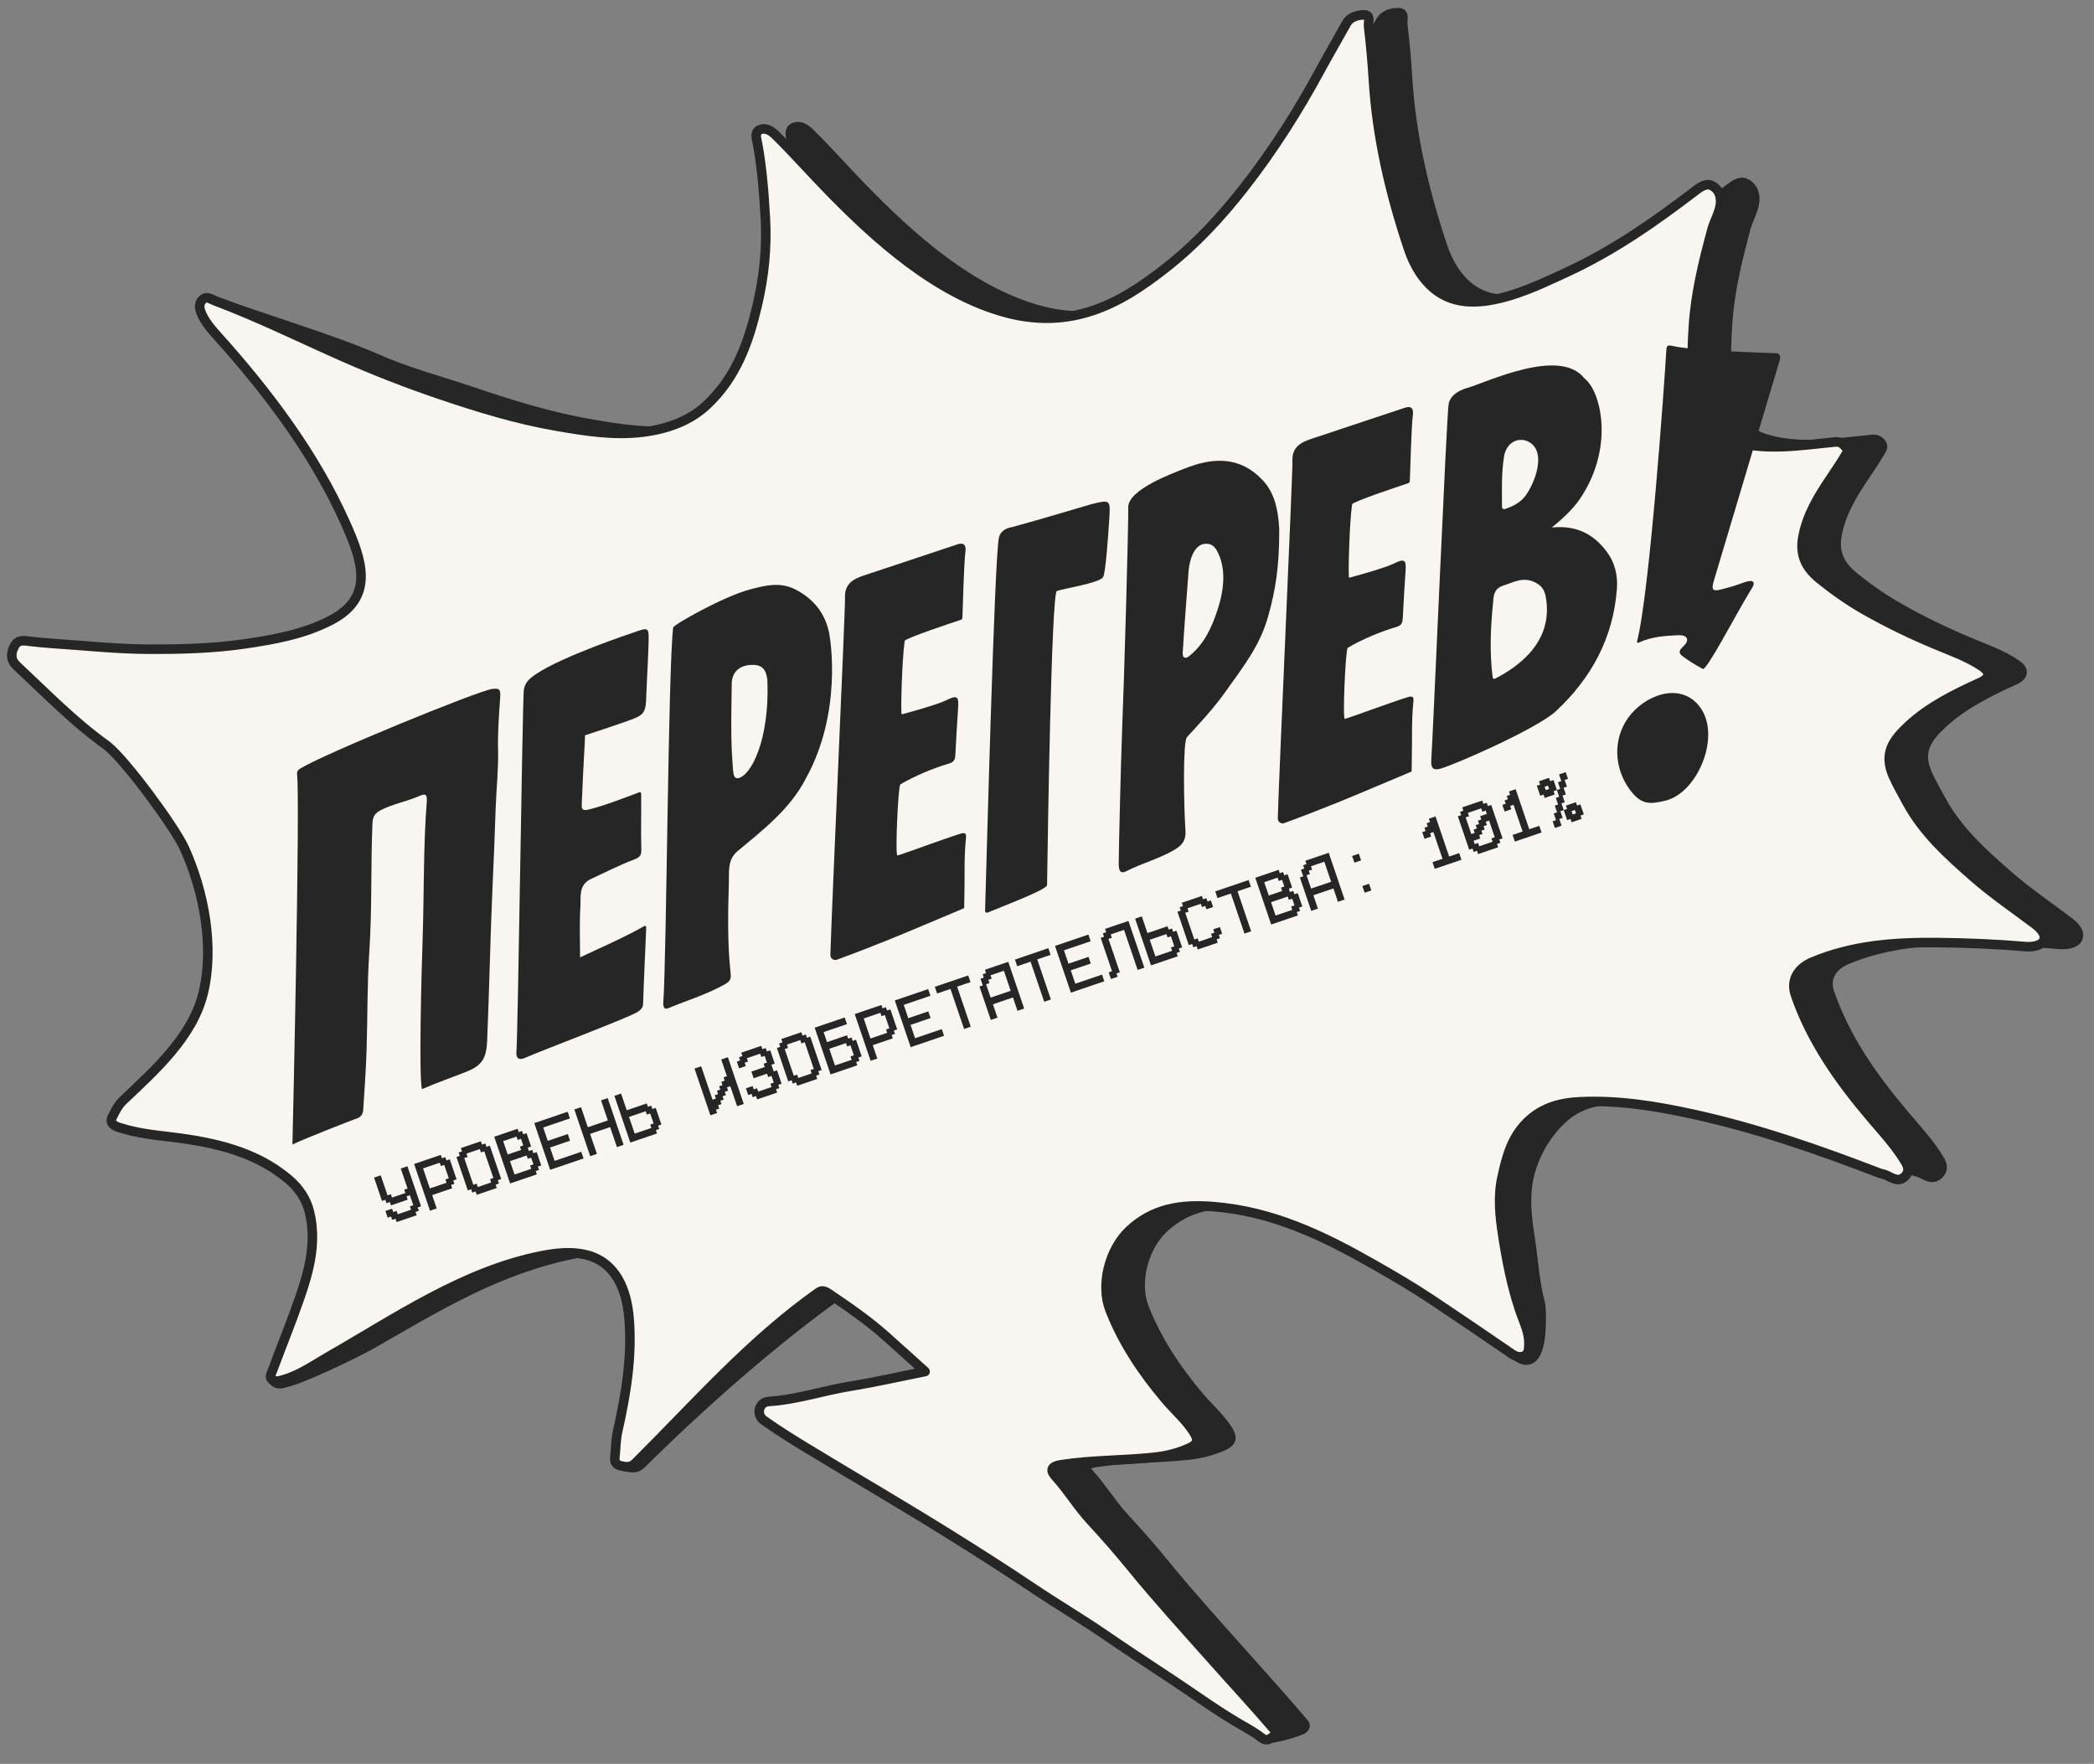 <?xml version="1.0" encoding="UTF-8"?> <svg xmlns="http://www.w3.org/2000/svg" width="482" height="406" viewBox="0 0 482 406" fill="none"><rect x="0" y="0" width="482" height="406" fill="#808080" stroke="none"/><path d="M35.435 259.048C39.225 260.298 43.221 260.72 47.169 261.194C57.133 262.388 66.699 264.528 74.268 270.936C76.594 272.906 78.353 275.403 79.099 278.506C80.707 285.2 79.149 291.537 76.989 297.82C75.019 303.542 65.531 310.295 63.42 315.976C63.17 316.643 62.182 317.314 63.206 318.097C64.091 318.772 64.997 318.454 65.956 318.176C69.42 317.476 82.054 311.4 85.42 309.476C100.72 300.73 114.549 292.092 132.515 288.537C135.74 287.901 139.107 287.532 142.317 288.218C149.745 289.805 152.103 296.621 152.636 302.742C153.415 311.646 151.955 320.384 149.994 329.087C149.578 330.938 143.138 333.589 142.92 335.476C142.795 336.558 142.975 337.328 144.362 337.635C145.663 337.921 146.593 338.021 147.698 336.923C161.194 323.523 178.533 308.15 194.42 296.976C195.296 296.358 196.147 296.954 196.809 297.399C201.327 300.444 207.731 303.474 211.759 307.06C214.654 309.635 217.517 312.236 220.794 315.188C214.827 316.375 209.325 317.637 203.757 318.538C197.395 319.564 191.288 321.662 184.778 322.08C182.524 322.225 181.796 325.092 183.69 326.437C187.041 328.813 190.566 331.002 194.106 333.146C204.797 339.627 215.613 345.94 226.213 352.536C232.793 356.633 239.331 360.798 245.754 365.115C251.085 368.698 256.674 371.99 261.982 375.632C266.796 378.935 271.673 382.164 276.565 385.371C282.643 389.354 279.523 392.398 285.92 395.976C287.128 396.652 289.339 399.146 290.42 399.976C291.595 400.876 299.132 398.577 299.92 397.976C300.911 397.224 300.19 396.703 299.612 396.026C295.088 390.731 291.448 386.724 286.82 381.509C280.579 374.479 274.223 367.527 268.3 360.256C265.299 356.57 262.126 352.946 258.875 349.433C255.949 346.273 253.797 342.647 250.935 339.464C249.879 338.29 249.154 337.088 252.237 336.615C259.3 335.528 266.435 335.689 273.499 334.928C276.404 334.616 279.135 333.937 281.764 332.711C283.964 331.688 283.439 330.409 282.565 329.041C280.785 326.251 278.175 324.019 276.032 321.474C270.704 315.147 266.258 308.467 263.33 300.955C261.153 295.371 263.067 287.17 267.837 282.706C273.341 277.553 279.794 276.672 286.896 277.203C300.687 278.237 312.44 283.931 323.898 290.449C328.492 293.064 333.039 295.713 337.405 298.622C343.374 302.6 342.875 307.888 348.784 311.94C349.745 312.6 350.651 313.315 351.92 312.976C354.784 312.21 354.753 305.219 354.753 302.953C354.753 299.719 354.379 299.953 353.753 296.453C352.949 291.953 352.982 290.057 352.084 284.239C351.402 279.813 350.954 275.364 351.92 270.976C352.99 266.124 355.863 260.789 360.108 257.115C363.34 254.313 367.171 253.295 371.482 253.092C380.405 252.669 389.066 254.083 397.654 255.966C412.4 259.197 426.496 264.148 440.425 269.493C440.962 269.699 441.528 269.751 442.021 269.979C443.458 270.64 444.937 271.762 446.396 270.203C447.749 268.756 446.667 267.242 445.885 266.023C443.759 262.712 441.043 259.771 438.467 256.74C431.13 248.108 424.732 238.993 421.116 228.462C420.005 225.23 421.574 222.384 425.025 220.926C434.23 217.044 443.964 216.345 453.907 216.448C460.633 216.518 467.338 216.789 474.029 217.368C475.686 217.512 477.637 217.167 478.218 216.079C478.923 214.762 477.697 213.306 476.366 212.295C471.586 208.683 466.577 205.28 462.107 201.373C456.246 196.247 450.471 190.992 446.805 184.172C445.746 182.2 444.611 180.265 443.693 178.228C441.273 172.853 443.649 169.794 447.202 166.499C451.898 162.153 457.772 159.243 463.734 156.536C465.843 155.58 466.035 154.243 464.178 152.967C460.841 150.672 456.912 149.333 453.157 147.753C447.684 145.454 442.401 142.903 437.272 140.001C433.441 137.837 429.959 135.379 426.626 132.667C423.42 130.058 422.101 127.138 422.855 123.073C423.795 118 426.406 113.742 429.271 109.501C430.48 107.708 431.681 105.905 432.78 104.057C433.386 103.038 433.62 102.607 432.78 101.737C431.965 100.895 430.751 101.172 429.954 101.254C422.017 102.039 414.023 103.382 406.207 100.956C403.82 100.214 401.83 98.714 400.578 96.349C396.893 89.406 397.178 82.104 397.634 74.722C398.102 67.109 399.915 59.72 401.909 52.349C402.501 50.162 403.861 48.22 403.904 45.828C403.934 44.036 403.057 42.709 401.69 42.134C400.465 41.615 399.084 42.631 397.899 43.54C388.757 50.523 379.35 57.127 368.603 62.09C361.39 65.425 350.159 71.039 341.919 68.171C336.747 66.372 333.663 61.512 332.05 56.704C327.813 44.064 324.779 31.035 323.978 17.798C323.73 13.712 323.357 9.628 322.872 5.564C322.762 4.65 323.447 2.923 321.926 2.912C320.456 2.899 318.644 3.322 317.762 4.914C315.78 8.501 313.693 12.043 311.743 15.644C306.644 25.063 300.876 34.15 294.19 42.695C288.949 49.392 283.125 55.722 276.225 61.121C270.868 65.314 265.216 69.217 258.446 71.28C252.154 73.198 245.845 73.202 239.285 71.422C223.316 67.086 209.314 54.351 198.655 43.423C194.539 39.202 190.644 34.796 186.44 30.631C185.387 29.586 184.034 28.714 182.663 29.399C181.479 29.99 182.003 31.394 182.218 32.554C183.271 38.226 183.691 43.961 184.023 49.702C184.413 56.416 183.717 63.073 182.195 69.622C180.215 78.139 177.346 86.45 170.393 92.842C166.521 96.403 161.467 98.232 155.926 98.938C149.227 99.795 142.765 98.739 136.237 97.629C126.847 96.035 117.838 93.244 108.969 90.238C101.446 87.689 94.024 85.791 86.771 82.585C76.953 78.245 59.717 73.097 49.61 69.298C48.74 68.97 47.789 68.201 46.92 68.976C46.031 69.765 46.031 70.835 46.456 71.948C47.297 74.144 56.603 75.388 58.092 77.049C69.829 90.132 83.436 104.309 90.431 120.01C94.1 128.247 97.288 136.911 87.049 142.238C80.859 145.458 71.146 146.674 64.219 147.689C56.865 148.767 49.495 150.944 42.136 150.92C34.77 150.896 27.413 150.091 20.05 149.609C18.336 149.495 16.622 149.326 14.915 149.132C13.462 148.965 12.046 148.579 11.158 150.225C10.284 151.846 10.311 151.45 11.614 152.663C18.378 158.973 24.797 165.612 32.445 171.096C32.535 171.168 32.621 171.236 32.691 171.289C36.967 174.771 48.117 189.913 50.3 194.739C54.813 204.711 57.231 217.422 54.622 228.105C52.177 238.111 43.676 245.694 36.14 252.833C35.054 253.861 34.35 255.278 33.702 256.605C32.994 258.043 34.16 258.655 35.432 259.074L35.435 259.048Z" fill="#262626" stroke="#262626" stroke-width="2.196" stroke-linecap="round" stroke-linejoin="round"></path><path d="M27.583 259.561C31.373 260.811 35.369 261.233 39.317 261.707C49.281 262.901 58.847 265.041 66.416 271.449C68.742 273.419 70.501 275.917 71.247 279.019C72.856 285.713 71.298 292.05 69.137 298.333C67.168 304.055 64.874 309.685 62.762 315.366C62.513 316.033 61.921 317.008 62.548 317.487C63.433 318.162 64.339 317.845 65.298 317.566C69.152 316.445 72.257 314.188 75.623 312.263C90.922 303.518 106.697 292.606 124.663 289.05C127.888 288.414 131.255 288.046 134.465 288.731C141.893 290.319 144.251 297.134 144.784 303.255C145.563 312.159 144.104 320.897 142.143 329.601C141.726 331.451 141.763 333.38 141.544 335.267C141.42 336.35 141.6 337.12 142.986 337.426C144.287 337.713 145.217 337.812 146.323 336.714C159.818 323.315 172.614 308.592 188.501 297.418C189.377 296.8 190.228 297.396 190.891 297.841C195.409 300.886 199.879 303.987 203.907 307.573C206.802 310.148 209.665 312.749 212.942 315.701C206.975 316.888 201.474 318.15 195.905 319.051C189.543 320.077 183.436 322.176 176.926 322.593C174.672 322.738 173.944 325.606 175.838 326.95C179.189 329.326 182.714 331.515 186.255 333.659C196.945 340.14 207.761 346.453 218.361 353.049C224.941 357.147 231.479 361.311 237.902 365.628C243.234 369.211 248.822 372.503 254.13 376.145C258.944 379.449 263.821 382.678 268.713 385.884C274.791 389.867 280.597 394.192 286.994 397.769C288.201 398.446 289.366 399.204 290.448 400.033C291.623 400.933 292.408 400.2 293.196 399.599C294.187 398.848 293.466 398.327 292.888 397.649C288.364 392.355 283.596 387.238 278.968 382.022C272.727 374.992 266.371 368.04 260.448 360.769C257.447 357.083 254.275 353.459 251.023 349.946C248.097 346.786 245.945 343.161 243.083 339.977C242.028 338.803 241.302 337.601 244.385 337.129C251.448 336.041 258.583 336.202 265.648 335.441C268.552 335.129 271.283 334.45 273.912 333.225C276.112 332.201 275.587 330.922 274.714 329.554C272.933 326.764 270.323 324.532 268.18 321.987C262.852 315.66 258.406 308.98 255.478 301.469C253.301 295.884 255.215 287.683 259.985 283.219C265.489 278.067 271.942 277.185 279.044 277.716C292.835 278.75 304.588 284.444 316.046 290.962C320.641 293.577 325.187 296.226 329.554 299.136C335.522 303.113 341.444 307.146 347.353 311.198C348.314 311.857 349.22 312.572 350.489 312.233C352.031 311.819 351.888 310.304 351.921 309.475C352.037 306.653 350.678 304.153 349.791 301.493C347.912 295.855 346.797 290.093 345.899 284.275C345.217 279.849 344.769 275.4 345.735 271.012C346.804 266.16 348.011 261.302 352.256 257.628C355.488 254.827 359.319 253.808 363.63 253.605C372.554 253.182 381.214 254.596 389.803 256.479C404.548 259.71 418.644 264.661 432.574 270.006C433.11 270.212 433.676 270.264 434.169 270.492C435.607 271.153 437.085 272.275 438.545 270.716C439.897 269.27 438.815 267.755 438.033 266.536C435.907 263.225 433.191 260.285 430.615 257.253C423.278 248.621 416.88 239.506 413.265 228.975C412.153 225.743 413.722 222.897 417.173 221.439C426.378 217.557 436.112 216.858 446.055 216.961C452.781 217.031 459.486 217.302 466.177 217.881C467.834 218.025 469.785 217.68 470.366 216.593C471.071 215.275 469.845 213.819 468.514 212.808C463.735 209.196 458.725 205.793 454.255 201.886C448.394 196.76 442.619 191.505 438.953 184.685C437.894 182.713 436.759 180.778 435.841 178.741C433.421 173.366 435.797 170.307 439.35 167.012C444.046 162.666 449.92 159.756 455.882 157.049C457.991 156.093 458.183 154.756 456.326 153.48C452.989 151.185 449.061 149.846 445.305 148.266C439.833 145.968 434.549 143.417 429.42 140.515C425.589 138.35 422.107 135.893 418.774 133.18C415.568 130.571 414.249 127.651 415.003 123.586C415.943 118.513 418.554 114.255 421.42 110.014C422.629 108.221 423.829 106.418 424.928 104.57C425.534 103.551 425.261 103.345 424.421 102.475C423.606 101.634 422.899 101.686 422.102 101.767C414.165 102.552 406.171 103.895 398.355 101.469C395.968 100.727 393.978 99.227 392.726 96.862C389.041 89.919 389.326 82.617 389.782 75.235C390.251 67.622 392.063 60.233 394.057 52.862C394.649 50.675 396.009 48.733 396.052 46.341C396.082 44.549 395.205 43.222 393.838 42.647C392.613 42.128 391.232 43.144 390.047 44.053C380.905 51.036 371.498 57.64 360.751 62.603C353.538 65.939 342.307 71.552 334.067 68.684C328.895 66.885 325.811 62.025 324.198 57.217C319.961 44.577 316.927 31.548 316.126 18.311C315.878 14.225 315.506 10.141 315.02 6.077C314.91 5.163 315.596 3.436 314.074 3.425C312.604 3.413 310.792 3.835 309.91 5.427C307.928 9.014 305.841 12.556 303.891 16.157C298.792 25.576 293.024 34.663 286.338 43.208C281.097 49.905 275.273 56.235 268.373 61.634C263.017 65.827 257.364 69.73 250.594 71.793C244.302 73.712 237.994 73.715 231.433 71.935C215.464 67.599 201.462 54.864 190.803 43.936C186.687 39.715 182.793 35.309 178.588 31.144C177.535 30.099 176.182 29.227 174.811 29.913C173.628 30.503 174.151 31.907 174.367 33.067C175.419 38.739 175.84 44.474 176.171 50.215C176.562 56.929 175.865 63.586 174.344 70.135C172.363 78.652 169.494 86.963 162.541 93.355C158.67 96.916 153.615 98.745 148.075 99.451C141.375 100.308 134.913 99.252 128.385 98.142C118.995 96.549 109.986 93.757 101.117 90.751C93.594 88.203 86.172 85.304 78.919 82.098C69.101 77.758 59.505 73.004 49.398 69.205C48.529 68.877 47.577 68.108 46.708 68.882C45.819 69.672 45.819 70.742 46.244 71.855C47.085 74.051 48.751 75.902 50.24 77.562C61.977 90.645 72.584 104.822 79.579 120.523C83.248 128.76 86.437 137.424 76.198 142.751C70.007 145.971 63.294 147.187 56.367 148.202C49.014 149.28 41.643 149.457 34.285 149.433C26.918 149.409 19.561 148.604 12.198 148.122C10.484 148.008 8.77 147.839 7.063 147.645C5.611 147.479 4.195 147.092 3.306 148.739C2.433 150.36 2.459 151.963 3.762 153.176C10.526 159.487 16.945 166.125 24.593 171.609C24.683 171.681 24.769 171.749 24.839 171.802C29.115 175.285 40.265 190.426 42.448 195.252C46.961 205.224 49.379 217.935 46.77 228.618C44.325 238.624 35.825 246.207 28.288 253.346C27.202 254.374 26.498 255.791 25.85 257.118C25.142 258.556 26.308 259.168 27.58 259.587L27.583 259.561Z" fill="#F9F6F2" stroke="#262626" stroke-width="2.196" stroke-linecap="round" stroke-linejoin="round"></path><path d="M97.114 250.693C96.401 247.468 96.997 224.413 97.284 215.931C97.637 205.459 97.417 194.959 98.239 184.506C98.39 182.562 97.703 182.718 96.424 183.269C93.609 184.488 90.545 185.015 87.784 186.412C86.46 187.081 85.805 187.778 85.734 189.492C85.316 199.364 85.667 209.249 85.006 219.126C84.5 226.658 84.626 234.225 84.377 241.774C84.224 246.324 83.911 250.866 83.611 255.41C83.534 256.581 83.034 257.255 81.632 257.628C81.441 257.679 70.447 261.932 67.312 263.442C67.431 259.089 69.104 184.445 68.378 178.245C68.313 177.677 68.539 177.263 69.028 176.951C74.101 173.734 110.074 158.955 113.359 158.571C114.99 158.38 115.246 158.727 115.133 160.473C114.872 164.491 114.542 168.51 114.645 172.571C114.763 177.109 114.232 181.658 114.087 186.208C113.9 192.044 113.657 197.875 113.389 203.709C112.843 215.721 112.646 227.745 112.12 239.76C111.938 243.923 110.673 245.399 107.115 246.789C103.87 248.06 100.568 249.212 97.115 250.701L97.114 250.693Z" fill="#262626"></path><path d="M357.205 121.42C363.049 120.838 366.898 123.08 369.805 126.938C371.646 129.379 372.409 132.291 372.192 135.401C371.393 146.733 366.336 156.06 358.197 163.649C353.877 167.681 335.638 175.669 331.81 176.86C330.146 177.378 329.303 177.058 329.449 175.038C329.823 169.826 333.008 94.927 333.453 92.946C333.935 90.8 336.037 89.779 337.752 89.293C342.105 88.064 359.041 79.805 364.697 87.089C368.429 89.897 371.556 102.362 364.222 113.993C362.568 116.659 360.283 118.911 357.204 121.416L357.205 121.42ZM343.576 155.906C343.608 156.176 343.9 156.334 344.143 156.21C348.691 153.871 357.754 148.172 355.809 137.404C355.53 135.853 354.932 134.885 353.425 134.093C350.682 132.655 348.442 134.011 346.033 134.787C344.43 135.301 343.784 136.302 343.694 138.525C343.091 144.549 342.849 149.954 343.576 155.906ZM345.731 116.717C345.731 117.05 346.057 117.286 346.374 117.178C348.359 116.506 350.044 115.67 351.285 113.907C353.063 111.383 355.162 106.058 353.403 103.129C352.498 101.623 350.641 100.868 348.956 101.433C347.386 101.961 346.451 103.506 346.2 105.08C345.599 108.846 345.72 112.642 345.731 116.717Z" fill="#262626"></path><path d="M185.481 179.22C181.878 186.196 175.761 190.926 169.765 195.92C167.452 197.846 167.845 200.578 167.779 202.808C167.578 209.785 167.4 217.106 168.185 224.065C168.325 225.321 168.03 225.911 166.82 226.583C162.543 228.964 158.133 230.282 153.808 232.061C152.961 232.472 152.607 231.787 152.679 230.767C153.434 220.388 153.785 153.839 154.955 144.436C155.035 143.797 166.616 137.262 172.56 135.694C175.97 134.798 179.519 133.854 183.044 135.661C187.202 137.792 189.883 141.069 190.839 145.624C191.206 147.384 193.849 164.139 185.477 179.22L185.481 179.22ZM168.531 174.293C168.624 175.577 168.649 176.874 168.846 178.143C168.909 178.553 169.197 179.234 169.852 179.13C172.83 178.654 177.188 170.389 176.638 156.515C176.308 153.863 175.278 152.874 172.652 153.06C170.068 153.248 168.382 154.86 168.435 157.552C168.447 158.233 168.137 169.132 168.527 174.289L168.531 174.293Z" fill="#262626"></path><path d="M294.457 121.809C294.492 130.373 293.615 135.861 291.848 142.063C289.919 148.836 286.072 153.569 282.036 159.282C279.417 162.983 276.286 166.336 273.212 169.685C272.256 170.729 272.473 185.151 272.871 191.261C272.995 193.144 272.314 194.399 270.631 195.43C267.043 197.627 262.954 198.637 259.235 200.543C257.407 201.479 257.507 199.434 257.515 198.378C257.539 195.112 258.014 174.834 258.292 167.961C258.804 155.354 259.784 120.46 259.698 116.808C259.598 112.678 270.003 108.92 272.682 107.849C279.22 105.235 285.442 104.98 290.63 110.515C292.9 112.937 294.168 116.199 294.46 121.805L294.457 121.809ZM279.865 126.346C279.497 125.816 278.975 125.379 278.352 125.241C274.874 124.478 273.767 129.097 273.585 131.518C273.123 137.751 272.613 143.988 272.24 150.227C272.217 150.63 272.236 151.124 272.588 151.326C272.948 151.532 273.389 151.28 273.715 151.025C277.123 148.351 278.89 144.495 280.219 140.485C281.682 136.072 282.439 130.832 280.021 126.598C279.97 126.512 279.919 126.427 279.861 126.346L279.865 126.346Z" fill="#262626"></path><path d="M147.142 182.357C147.355 182.277 147.586 182.434 147.586 182.662C147.64 186.88 147.488 191.398 147.619 195.448C147.661 196.749 147.408 197.295 146.025 197.817C142.614 199.104 139.354 200.789 136.034 202.321C133.104 203.674 133.739 206.499 133.594 208.819C133.358 212.572 133.526 216.347 133.525 220.367C138.435 218.026 143.318 215.987 148.302 213.162C148.508 213.045 148.763 213.201 148.752 213.438C148.511 219.529 148.209 225.283 148.03 231.05C148.001 231.985 147.461 232.443 146.82 232.887C144.967 234.166 124.633 241.815 120.817 243.508C119.373 244.149 118.774 243.502 118.866 242.241C119.243 237.077 120.228 163.641 120.559 159.021C120.69 157.181 121.876 156.177 123.416 155.14C129.502 151.041 144.994 145.879 145.873 145.572C149.353 144.341 149.396 144.318 149.286 148.122C149.158 152.581 148.9 156.075 148.712 161.492C148.562 163.968 147.859 164.632 145.874 165.413C142.85 166.602 134.674 169.245 134.674 169.245C134.674 169.245 134.611 170.796 134.57 171.514C134.321 175.978 134.092 180.44 133.916 184.907C133.882 185.831 133.767 186.777 135.454 186.354C139.151 185.425 142.981 183.933 147.139 182.373L147.142 182.357Z" fill="#262626"></path><path d="M192.649 220.905C191.902 221.178 191.113 220.61 191.137 219.816C191.49 207.546 194.607 140.049 194.505 137.572C194.376 134.451 196.326 133.291 198.805 132.478C202.93 131.131 216.604 126.54 220.387 125.299C221.811 124.831 222.457 125.397 222.214 127.091C221.88 129.422 221.569 141.437 221.532 142.159C221.521 142.399 221.365 142.605 221.139 142.679C218.994 143.386 208.33 146.94 208.242 147.527C207.588 151.939 207.299 164.489 207.55 164.426C207.901 164.34 215.523 162.334 218.062 161.07C220.312 159.953 220.728 160.369 220.547 162.867C220.288 166.459 220.097 170.054 219.912 173.652C219.86 174.671 219.708 175.384 218.492 175.74C214.861 176.795 210.436 178.65 207.221 180.564C206.71 181.247 206.021 197.009 206.563 196.917C207.32 196.785 217.081 193.146 220.988 191.929C222.406 191.49 222.445 192.035 222.337 193.062C221.877 197.423 222.102 201.82 221.985 206.189C221.986 206.932 221.943 209.03 221.943 209.03C221.943 209.03 208.558 214.701 204.904 216.168C200.88 217.787 197.083 219.28 192.644 220.897L192.649 220.905Z" fill="#262626"></path><path d="M295.637 189.459C294.89 189.733 294.102 189.164 294.125 188.371C294.479 176.1 297.595 108.604 297.493 106.127C297.364 103.006 299.314 101.845 301.793 101.032C305.918 99.686 319.592 95.094 323.376 93.854C324.799 93.385 325.445 93.952 325.203 95.646C324.868 97.976 324.557 109.992 324.52 110.713C324.509 110.954 324.353 111.16 324.127 111.233C321.982 111.941 311.318 115.494 311.231 116.081C310.576 120.493 310.287 133.043 310.539 132.981C310.89 132.894 318.511 130.889 321.05 129.625C323.3 128.508 323.716 128.924 323.535 131.422C323.276 135.014 323.086 138.608 322.9 142.207C322.848 143.226 322.696 143.939 321.48 144.295C317.849 145.35 313.424 147.205 310.21 149.119C309.699 149.801 309.01 165.564 309.551 165.472C310.309 165.339 320.069 161.701 323.976 160.484C325.394 160.044 325.433 160.59 325.325 161.617C324.866 165.978 325.091 170.375 324.973 174.744C324.974 175.487 324.931 177.585 324.931 177.585C324.931 177.585 311.546 183.256 307.892 184.723C303.869 186.342 300.071 187.835 295.633 189.451L295.637 189.459Z" fill="#262626"></path><path d="M227.325 210.059C227.041 210.177 226.733 209.956 226.743 209.651C227.001 201.784 228.891 128.006 229.94 123.712C230.36 122.001 231.921 121.51 232.971 121.328C238.774 119.771 250.838 116.146 251.169 116.061C255.667 114.94 255.627 115.003 255.312 119.789C255.12 122.685 254.52 131.955 253.896 132.865C252.949 134.25 244.791 135.462 243.277 136.034C241.985 136.522 241.155 194.056 241.019 203.667C241.257 204.653 231.786 208.205 227.325 210.059Z" fill="#262626"></path><path d="M377.155 147.94C376.966 148.026 376.76 147.863 376.81 147.66C379.691 136.652 383.13 88.117 383.542 80.807C383.61 79.613 383.761 79.342 384.991 79.63C389.724 80.737 405.655 81.174 408.831 81.305C409.89 81.351 409.851 82.271 409.672 82.873C406.387 93.971 396.816 125.833 394.517 133.617C393.755 136.043 394.458 136.106 396.265 135.654C397.932 135.237 399.589 134.751 401.194 134.148C402.024 133.836 403.087 133.544 403.498 133.9C404.049 134.376 403.151 135.553 402.836 136.075C399.386 141.745 392.774 154.559 391.935 153.962C390.351 153.11 388.39 151.929 387.152 150.926C385.983 149.976 387.013 149.284 387.695 148.552C389.07 147.076 388.163 146.103 386.218 146.211C383.298 146.374 380.365 146.465 377.155 147.94Z" fill="#262626"></path><path d="M380.957 184.755C378.306 185.094 376.722 183.909 375.127 181.731C371.535 176.815 371.184 170.186 374.83 165.143C378.487 160.083 386.592 156.853 391.114 162.501C395.949 168.538 391.688 180.174 385.346 183.524C383.903 184.286 382.459 184.537 380.949 184.756L380.957 184.755Z" fill="#262626"></path><path d="M91.299 281.297L91.038 280.529L90.269 280.79L90.008 280.022L89.24 280.283L88.717 278.746L90.254 278.224L90.515 278.992L91.283 278.731L91.545 279.499L94.618 278.453L94.357 277.685L95.125 277.423L94.341 275.118L93.572 275.38L93.834 276.148L89.992 277.455L89.731 276.687L88.962 276.948L88.701 276.18L87.933 276.441L86.103 271.063L87.639 270.54L89.208 275.15L89.976 274.889L90.238 275.657L93.311 274.611L93.049 273.843L93.818 273.582L92.249 268.972L93.786 268.449L96.923 277.669L96.155 277.93L96.416 278.699L95.648 278.96L95.909 279.728L91.299 281.297ZM102.792 272.243L102.531 271.474L103.299 271.213L102.254 268.14L101.485 268.401L101.224 267.633L97.382 268.94L98.951 273.55L102.792 272.243ZM98.983 278.683L95.323 267.926L101.469 265.835L101.731 266.603L102.499 266.342L102.761 267.11L103.529 266.848L105.097 271.458L104.329 271.72L104.591 272.488L103.822 272.75L104.084 273.518L99.474 275.087L100.519 278.16L98.983 278.683ZM113.058 272.179L112.797 271.411L113.565 271.149L111.474 265.003L110.705 265.264L110.444 264.496L107.371 265.541L107.632 266.31L106.864 266.571L108.955 272.718L109.723 272.456L109.985 273.225L113.058 272.179ZM109.739 275.023L109.478 274.254L108.71 274.516L108.448 273.748L107.68 274.009L105.066 266.326L105.834 266.064L105.572 265.296L106.341 265.034L106.079 264.266L110.689 262.698L110.951 263.466L111.719 263.204L111.981 263.973L112.749 263.711L115.363 271.395L114.595 271.656L114.856 272.425L114.088 272.686L114.349 273.454L109.739 275.023ZM122.278 269.042L122.017 268.274L122.785 268.012L122.262 266.475L121.494 266.737L121.233 265.969L117.391 267.276L118.437 270.349L122.278 269.042ZM119.941 264.693L119.68 263.925L120.448 263.664L119.925 262.127L119.157 262.388L118.896 261.62L115.822 262.666L116.868 265.739L119.941 264.693ZM117.423 272.409L113.763 261.652L119.141 259.822L119.403 260.59L120.171 260.329L120.432 261.097L121.201 260.836L122.246 263.909L121.478 264.17L121.739 264.939L122.508 264.677L122.769 265.446L123.538 265.184L124.583 268.258L123.815 268.519L124.076 269.287L123.308 269.549L123.569 270.317L117.423 272.409ZM126.643 269.271L122.983 258.515L130.666 255.901L131.189 257.437L125.042 259.529L126.088 262.602L130.698 261.033L131.221 262.57L126.611 264.139L127.657 267.212L133.803 265.121L134.326 266.657L126.643 269.271ZM135.863 266.134L132.203 255.378L133.74 254.855L135.308 259.465L139.918 257.896L138.35 253.286L139.886 252.763L143.546 263.52L142.01 264.043L140.441 259.433L135.831 261.002L137.4 265.612L135.863 266.134ZM149.938 259.631L149.677 258.862L150.445 258.601L149.661 256.296L148.893 256.557L148.631 255.789L144.79 257.096L146.097 260.938L149.938 259.631ZM145.083 262.997L141.423 252.241L142.96 251.718L144.267 255.559L148.877 253.991L149.138 254.759L149.907 254.498L150.168 255.266L150.936 255.005L152.243 258.846L151.475 259.108L151.737 259.876L150.968 260.138L151.23 260.906L145.083 262.997ZM163.523 256.723L159.863 245.966L161.4 245.444L164.014 253.127L164.782 252.866L164.521 252.097L165.289 251.836L165.028 251.067L165.796 250.806L165.535 250.038L166.303 249.776L166.042 249.008L166.81 248.746L166.549 247.978L167.317 247.717L166.01 243.875L167.546 243.352L171.206 254.109L169.67 254.632L168.101 250.022L167.333 250.283L167.594 251.051L166.826 251.313L167.087 252.081L166.319 252.343L166.58 253.111L165.812 253.372L166.074 254.141L165.305 254.402L165.567 255.171L164.798 255.432L165.06 256.2L163.523 256.723ZM174.28 253.063L174.018 252.295L173.25 252.556L172.989 251.788L172.22 252.049L171.697 250.513L173.234 249.99L173.495 250.758L174.264 250.497L174.525 251.265L177.599 250.219L177.337 249.451L178.106 249.19L177.583 247.653L176.814 247.914L176.553 247.146L173.48 248.192L172.957 246.655L176.03 245.609L175.769 244.841L176.537 244.58L176.014 243.043L175.246 243.304L174.984 242.536L171.911 243.582L172.172 244.35L171.404 244.611L171.666 245.38L170.129 245.903L169.606 244.366L170.374 244.105L170.113 243.336L170.881 243.075L170.62 242.306L175.23 240.738L175.491 241.506L176.26 241.245L176.521 242.013L177.289 241.752L178.335 244.825L177.567 245.087L178.09 246.623L178.858 246.362L179.904 249.435L179.135 249.697L179.397 250.465L178.628 250.726L178.89 251.495L174.28 253.063ZM186.819 247.082L186.557 246.314L187.326 246.053L185.234 239.906L184.466 240.167L184.204 239.399L181.131 240.445L181.392 241.213L180.624 241.474L182.716 247.621L183.484 247.36L183.745 248.128L186.819 247.082ZM183.5 249.926L183.238 249.158L182.47 249.419L182.209 248.651L181.44 248.912L178.826 241.229L179.594 240.967L179.333 240.199L180.101 239.938L179.84 239.169L184.45 237.601L184.711 238.369L185.48 238.108L185.741 238.876L186.509 238.615L189.124 246.298L188.355 246.559L188.617 247.328L187.848 247.589L188.11 248.358L183.5 249.926ZM196.039 243.945L195.777 243.177L196.546 242.915L195.761 240.61L194.993 240.872L194.732 240.104L190.89 241.411L192.197 245.252L196.039 243.945ZM191.183 247.312L187.523 236.555L194.438 234.202L194.961 235.739L189.583 237.569L190.367 239.874L194.977 238.305L195.239 239.074L196.007 238.812L196.268 239.581L197.037 239.319L198.344 243.161L197.575 243.422L197.837 244.191L197.068 244.452L197.33 245.22L191.183 247.312ZM204.213 237.735L203.952 236.966L204.72 236.705L203.674 233.632L202.906 233.893L202.645 233.125L198.803 234.432L200.371 239.042L204.213 237.735ZM200.403 244.175L196.743 233.418L202.89 231.327L203.151 232.095L203.92 231.834L204.181 232.602L204.95 232.34L206.518 236.951L205.75 237.212L206.011 237.98L205.243 238.242L205.504 239.01L200.894 240.579L201.94 243.652L200.403 244.175ZM209.623 241.038L205.963 230.281L213.647 227.667L214.17 229.203L208.023 231.295L209.069 234.368L213.679 232.8L214.201 234.336L209.591 235.905L210.637 238.978L216.784 236.887L217.307 238.423L209.623 241.038ZM221.917 236.855L218.78 227.635L215.706 228.681L215.183 227.144L222.867 224.53L223.39 226.066L220.316 227.112L223.453 236.332L221.917 236.855ZM232.642 228.062L231.073 223.452L228 224.498L228.261 225.266L227.493 225.528L227.754 226.296L226.986 226.557L228.032 229.631L232.642 228.062ZM228.063 234.764L225.449 227.08L226.218 226.819L225.695 225.282L226.463 225.021L226.202 224.252L226.97 223.991L226.709 223.223L232.087 221.393L235.747 232.149L234.21 232.672L233.164 229.599L228.554 231.167L229.6 234.241L228.063 234.764ZM240.357 230.581L237.22 221.361L234.146 222.406L233.624 220.87L241.307 218.255L241.83 219.792L238.756 220.838L241.894 230.058L240.357 230.581ZM246.504 228.489L242.844 217.733L250.527 215.118L251.05 216.655L244.903 218.746L245.949 221.82L250.559 220.251L251.082 221.788L246.472 223.356L247.517 226.43L253.664 224.338L254.187 225.875L246.504 228.489ZM255.724 225.352L255.201 223.816L255.969 223.554L253.355 215.871L254.123 215.609L253.862 214.841L254.63 214.58L254.369 213.811L259.747 211.981L263.407 222.738L261.87 223.261L258.733 214.041L255.66 215.086L255.921 215.855L255.153 216.116L257.767 223.8L256.999 224.061L257.26 224.829L255.724 225.352ZM269.799 218.849L269.538 218.08L270.306 217.819L269.522 215.514L268.753 215.775L268.492 215.007L264.65 216.314L265.957 220.156L269.799 218.849ZM264.944 222.215L261.284 211.458L262.82 210.936L264.128 214.777L268.738 213.209L268.999 213.977L269.767 213.716L270.029 214.484L270.797 214.223L272.104 218.064L271.336 218.326L271.597 219.094L270.829 219.355L271.09 220.124L264.944 222.215ZM275.7 218.555L275.439 217.787L274.671 218.048L274.409 217.28L273.641 217.541L271.027 209.858L271.795 209.597L271.534 208.828L272.302 208.567L272.04 207.798L276.65 206.23L276.912 206.998L277.68 206.737L277.942 207.505L278.71 207.244L279.233 208.78L277.696 209.303L277.435 208.535L276.666 208.796L276.405 208.028L273.332 209.074L273.593 209.842L272.825 210.104L274.916 216.25L275.684 215.989L275.946 216.757L279.019 215.711L278.758 214.943L279.526 214.682L279.265 213.913L280.801 213.39L281.324 214.927L280.556 215.189L280.817 215.957L280.049 216.218L280.31 216.987L275.7 218.555ZM286.457 214.895L283.32 205.675L280.247 206.721L279.724 205.184L287.407 202.57L287.93 204.107L284.857 205.152L287.994 214.372L286.457 214.895ZM297.459 209.437L297.198 208.669L297.966 208.407L297.443 206.871L296.675 207.132L296.414 206.364L292.572 207.671L293.618 210.744L297.459 209.437ZM295.122 205.089L294.861 204.32L295.629 204.059L295.107 202.522L294.338 202.784L294.077 202.015L291.003 203.061L292.049 206.134L295.122 205.089ZM292.604 212.804L288.944 202.047L294.322 200.217L294.584 200.986L295.352 200.724L295.613 201.492L296.382 201.231L297.427 204.304L296.659 204.566L296.921 205.334L297.689 205.073L297.95 205.841L298.719 205.58L299.764 208.653L298.996 208.914L299.257 209.683L298.489 209.944L298.751 210.713L292.604 212.804ZM306.402 202.965L304.834 198.355L301.76 199.401L302.022 200.169L301.253 200.431L301.515 201.199L300.746 201.461L301.792 204.534L306.402 202.965ZM301.824 209.667L299.21 201.983L299.978 201.722L299.455 200.185L300.223 199.924L299.962 199.156L300.73 198.894L300.469 198.126L305.847 196.296L309.507 207.053L307.971 207.575L306.925 204.502L302.315 206.071L303.361 209.144L301.824 209.667ZM314.117 205.484L313.594 203.947L315.131 203.425L315.654 204.961L314.117 205.484ZM311.764 198.569L311.242 197.032L312.778 196.509L313.301 198.046L311.764 198.569ZM330.252 199.994L329.73 198.457L332.035 197.673L329.943 191.526L329.175 191.788L329.436 192.556L327.9 193.079L327.377 191.542L328.145 191.281L327.884 190.513L328.652 190.251L328.391 189.483L329.159 189.221L328.897 188.453L330.434 187.93L333.571 197.15L335.876 196.366L336.399 197.903L330.252 199.994ZM343.56 193.752L343.298 192.983L344.067 192.722L342.759 188.88L341.991 189.142L342.253 189.91L341.484 190.172L341.746 190.94L340.977 191.201L341.239 191.97L340.47 192.231L340.732 192.999L339.195 193.522L339.457 194.291L340.225 194.029L340.486 194.798L343.56 193.752ZM339.441 191.724L339.179 190.956L339.948 190.694L339.686 189.926L340.454 189.665L340.193 188.896L340.961 188.635L340.7 187.867L342.237 187.344L341.975 186.575L341.207 186.837L340.945 186.068L337.872 187.114L338.133 187.882L337.365 188.144L338.672 191.986L339.441 191.724ZM340.241 196.596L339.979 195.827L339.211 196.089L338.95 195.32L338.181 195.582L335.567 187.898L336.335 187.637L336.074 186.869L336.842 186.607L336.581 185.839L341.191 184.27L341.452 185.039L342.221 184.777L342.482 185.546L343.25 185.284L345.865 192.968L345.096 193.229L345.358 193.997L344.589 194.259L344.851 195.027L340.241 196.596ZM348.693 193.72L348.17 192.183L350.475 191.399L348.383 185.252L347.615 185.514L347.876 186.282L346.34 186.805L345.817 185.268L346.585 185.007L346.324 184.238L347.092 183.977L346.831 183.209L347.599 182.947L347.338 182.179L348.874 181.656L352.011 190.876L354.316 190.092L354.839 191.629L348.693 193.72ZM362.768 187.216L362.507 186.448L361.738 186.709L362 187.478L362.768 187.216ZM361.754 189.276L361.493 188.507L360.725 188.769L359.94 186.464L360.709 186.202L360.447 185.434L362.752 184.65L363.014 185.418L363.782 185.157L364.566 187.462L363.798 187.723L364.059 188.491L361.754 189.276ZM356.574 181.608L356.312 180.84L355.544 181.101L355.805 181.87L356.574 181.608ZM355.56 183.668L355.298 182.899L354.53 183.161L353.746 180.856L354.514 180.594L354.253 179.826L356.558 179.042L356.819 179.81L357.587 179.549L358.372 181.854L357.603 182.115L357.865 182.884L355.56 183.668ZM357.913 190.583L357.39 189.046L358.158 188.785L357.635 187.248L358.404 186.987L357.881 185.45L358.649 185.189L358.126 183.652L358.895 183.39L358.372 181.854L359.14 181.592L358.617 180.056L359.386 179.794L358.863 178.258L360.399 177.735L360.922 179.271L360.154 179.533L360.677 181.07L359.908 181.331L360.431 182.868L359.663 183.129L360.186 184.666L359.417 184.927L359.94 186.464L359.172 186.725L359.695 188.262L358.926 188.523L359.449 190.06L357.913 190.583Z" fill="#262626"></path></svg> 